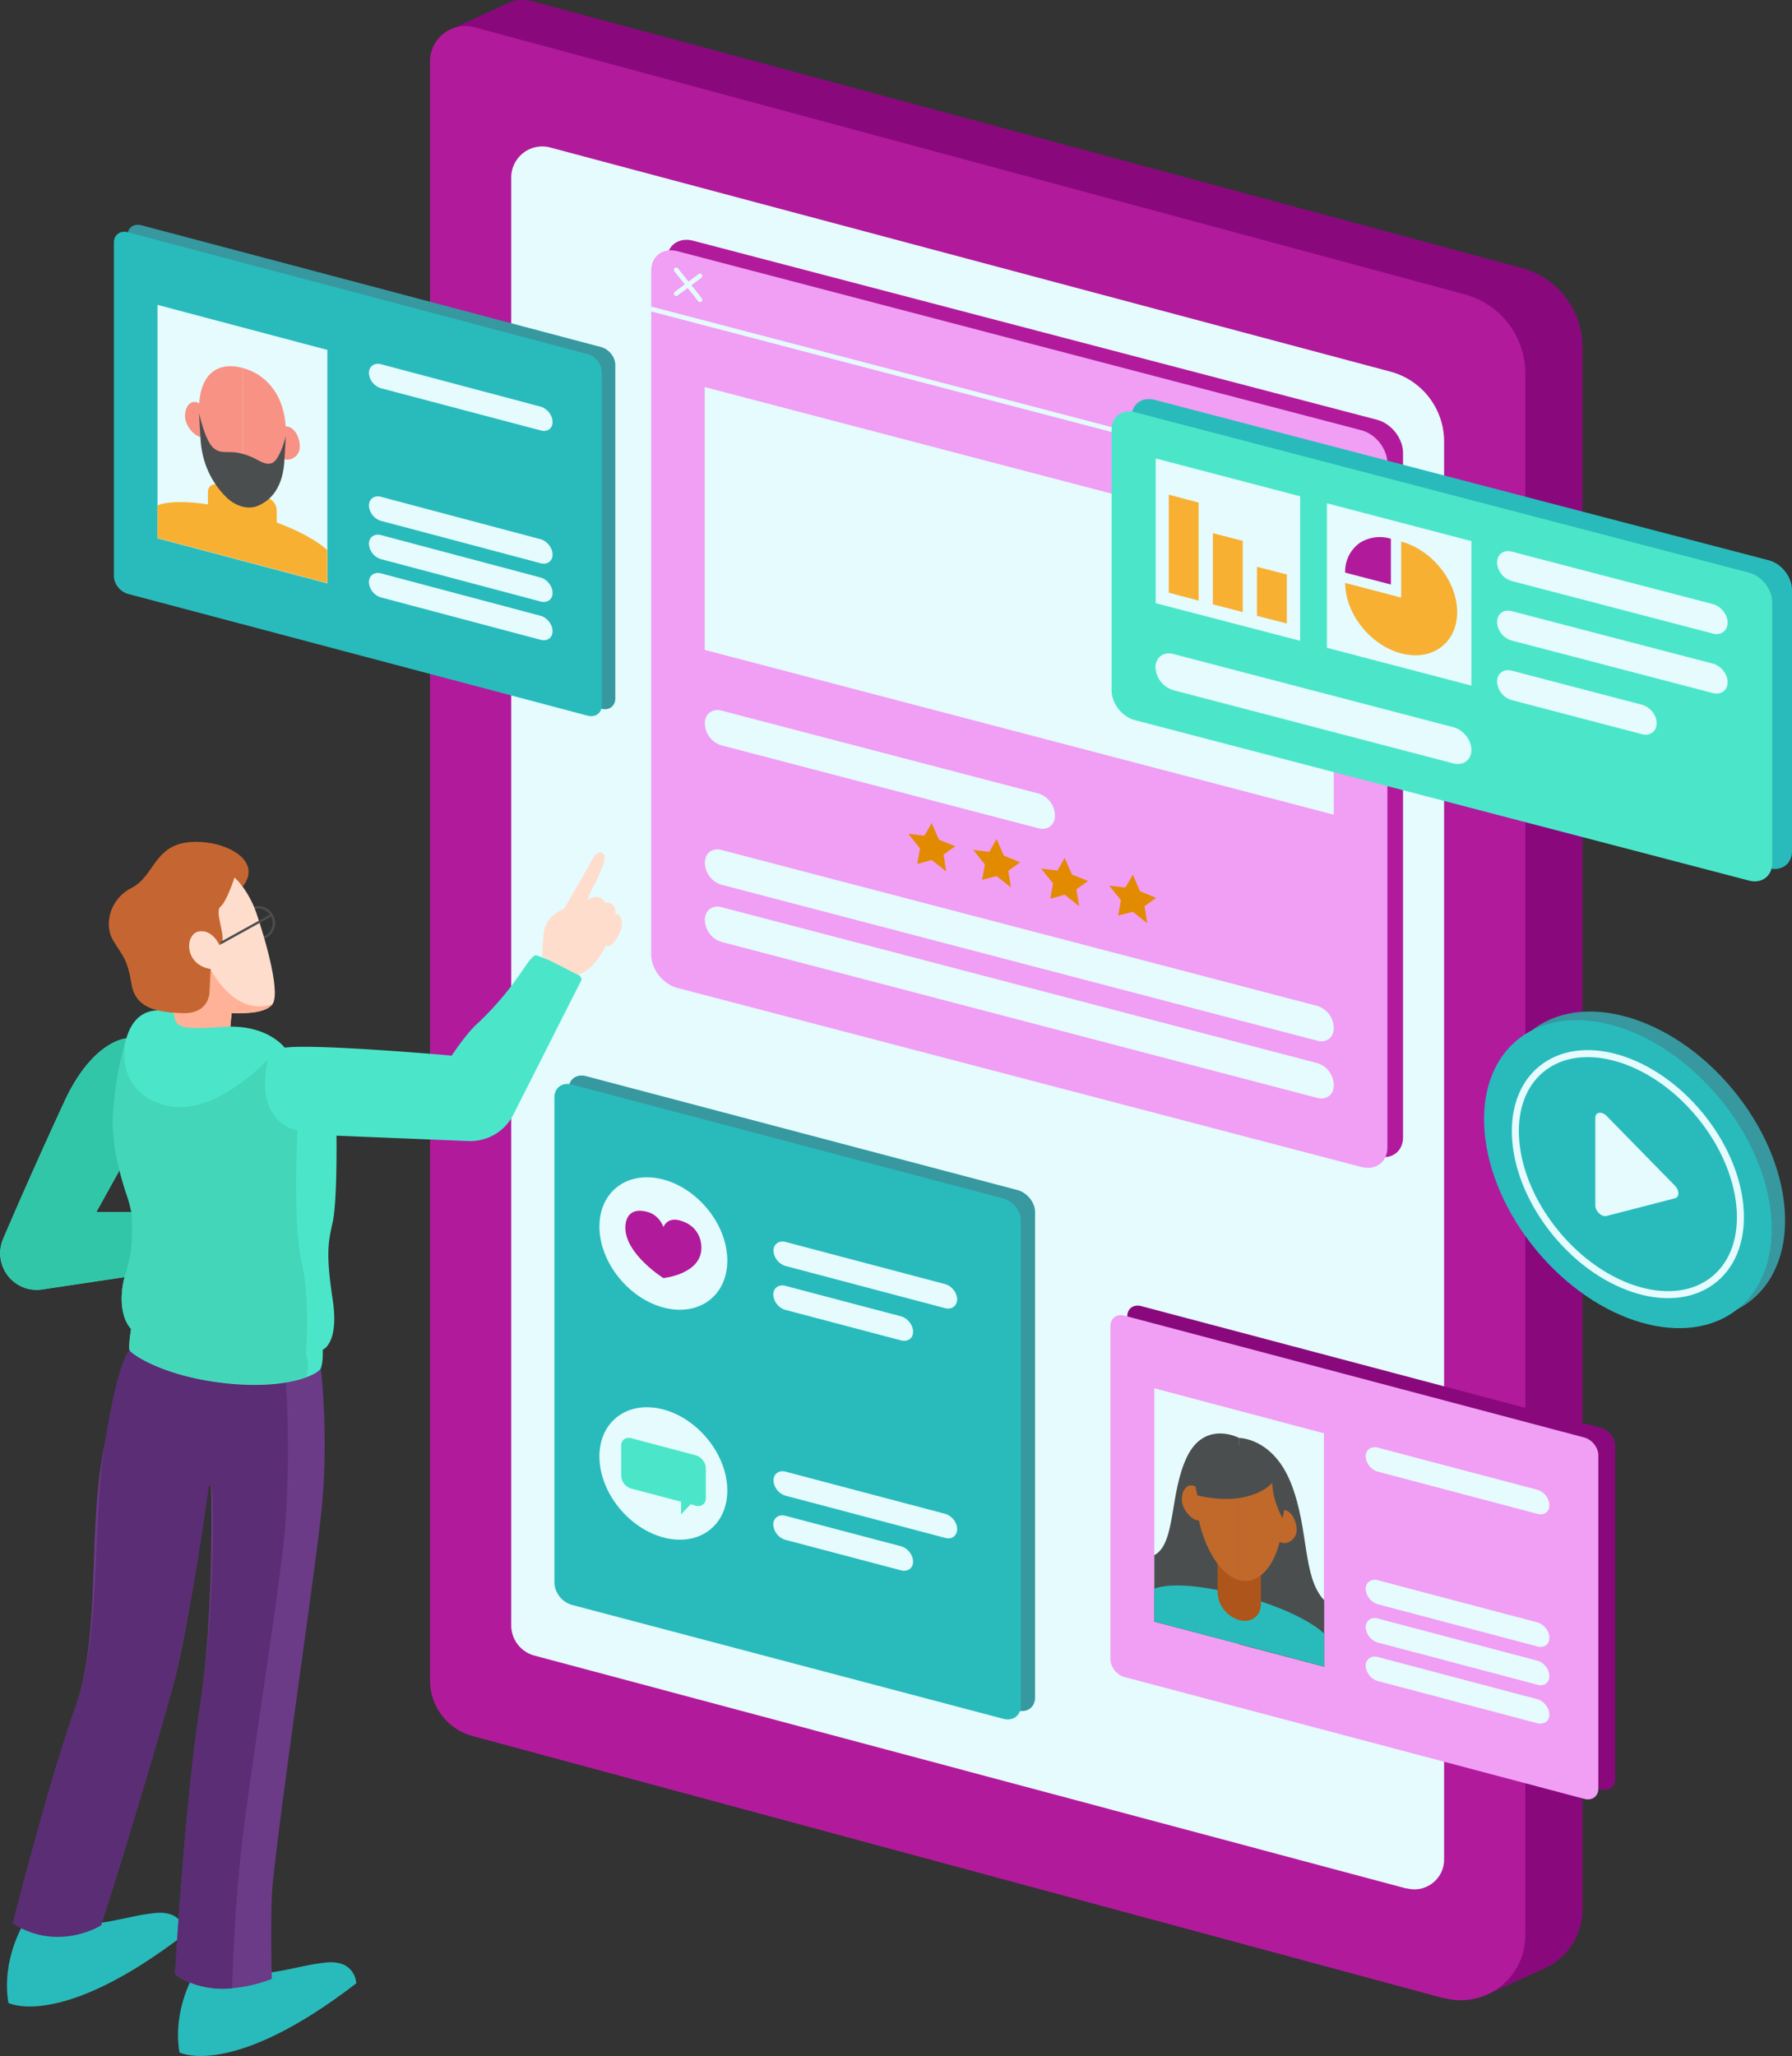 <svg version="1.1" id="Layer_2" x="0" y="0" xml:space="preserve" xmlns="http://www.w3.org/2000/svg" viewBox="0 0 768 880.8">
  <rect x="0" y="0" width="768" height="880.8" fill="#333333" stroke="none"/>
  <style type="text/css" id="style3236">
    .st0{fill:none;stroke:#4a4e4f;stroke-miterlimit:10}.st1{fill:#29bbbb}.st4{fill:#fdc}.st6{fill:#89097d}.st7{fill:#b21a9c}.st8{fill:#e5fbfe}.st9{fill:#4be6c9}.st13{fill:#f19ef5}.st14{fill:#e28b01}.st15{fill:none;stroke:#e5fbfe;stroke-width:2;stroke-linecap:round;stroke-linejoin:round;stroke-miterlimit:10}.st16{fill:#3798a0}.st17{fill:#f8b033}.st18{fill:#f89285}.st19{fill:#4a4e4f}.st21{fill:#c1692a}
  </style>
  <circle class="st0" cx="110.7" cy="395.4" r="6.7" id="circle3238"/>
  <path class="st1" d="M10.2 824s-9.7 15.3-6.6 34c0 0 22.2 11.7 75.8-29.6 0 0-.3-10.2-13-8.9-12.8 1.3-24.8 6.6-36.3 3.8-11.5-2.9-19.9.7-19.9.7z" id="path3240"/>
  <path class="st1" d="M83.5 845.2s-9.7 15.3-6.6 34c0 0 22.2 11.7 75.8-29.6 0 0-.3-10.2-13-8.9-12.8 1.3-24.8 6.6-36.3 3.8-11.5-2.9-19.9.7-19.9.7z" id="path3242"/>
  <path d="M137.5 586.1s3.7 31 0 63.6c-3.7 32.7-20.6 147-21 162.8-.6 15.8 0 35.2 0 35.2s-24.6 10.6-41.5-2c0 0 4.1-72.3 10.7-114.7 6.6-42.4 4.6-100.9 4.6-100.9S82.1 690.7 75 719a3023.6 3023.6 0 0 1-31.7 105.8s-16.6 8.7-37.8-.8c0 0 15-59.3 26.6-92 11.6-32.7 5.1-77.8 12.8-113.5 7.7-35.7 10.6-40 10.6-40z" id="path3244" style="fill:#6b3b87"/>
  <path d="M55.5 578.4s-5 4-10.6 40.1c-5.6 36.3-1.2 81-12.8 113.5-11.6 32.6-26.6 92-26.6 92 19.5 12.4 37.8.8 37.8.8S67.8 747.2 75 719a1014 1014 0 0 0 14.4-81.8c.1-.9 1.5-.9 1.5 0 1.2 16.8.1 60.3-5.2 94C79.1 773.4 75 845.6 75 845.6a35.6 35.6 0 0 0 24.5 6.1s.7-31.2 4.1-61.2c3.4-30 17.3-116.8 18.7-137.5 2.3-33.5.2-60.9.2-60.9l-67-13.8" id="path3246" style="fill:#5b2d75"/>
  <path class="st4" d="M95.6 370.6s10 8 14.2 20.3c4.2 12.3 11 36.1 6.5 39.8-4.5 3.7-10.7 3.1-17 3.3l-1.4 14.3s-23-1.5-24-6.6l.7-7.6 3.1-43.4z" id="path3248"/>
  <path d="M90.2 415.1s10 20.5 26.5 15.1c0 0-2 4.6-17.5 3.8l-.9 9.7s-23-.7-25.3-3.7c-2.2-3 4.5-17.6 4.5-17.6z" id="path3250" style="fill:#ffb297"/>
  <g id="g3258" transform="translate(-625.8 -96.3)">
    <path class="st6" id="polygon3252" d="m1262 951.2 26.2-11.9-36.2-17.8z"/>
    <path class="st6" id="polygon3254" d="m818.5 109.1 25.8-11.8 3 25z"/>
    <path class="st6" d="M1269.1 941 853 828.8a24.7 24.7 0 0 1-18.3-23.9V111.4c0-10 9.5-17.2 19.1-14.6L1278 211.1a35.1 35.1 0 0 1 26 34v669.1a27.7 27.7 0 0 1-34.9 26.8z" id="path3256"/>
  </g>
  <path class="st7" d="M618.8 856 202.6 743.7a24.7 24.7 0 0 1-18.3-23.9V26.3c0-10 9.5-17.2 19.1-14.6l424.3 114.4a35.1 35.1 0 0 1 26 34v669.1a27.7 27.7 0 0 1-34.9 26.7z" id="path3260"/>
  <path class="st8" d="M602.8 809 229 709.2a13.4 13.4 0 0 1-9.9-12.9V76.1c0-8.8 8.3-15.2 16.8-12.9l360 96a31 31 0 0 1 23 30v607.4c0 8.4-8 14.5-16 12.3z" id="path3262"/>
  <path class="st9" d="M247.2 417.2a89.5 89.5 0 0 0-17.5-8c-1.9.4-3.7 3.6-7.8 9.4a130.9 130.9 0 0 1-17 19.6c-4.9 4.2-11.3 14-11.3 14s-58.9-5.2-71.6-3.4c0 0-7.4-10.2-26.3-8.9-18.9 1.3-20.4.3-21.2-5.7 0 0-15.3-7-20.4 10.8 0 0-14 .8-26 26a2304 2304 0 0 0-26.7 59.8A15.6 15.6 0 0 0 18 552.4l35.4-5.3s-4.2 14.2 2.8 22.3c0 0-1.3 7.7-.6 9.1.6 1.4 14.2 11.1 40.7 14 26.6 3 40.1-3.7 41.2-6.4 1.1-2.7.8-7.9.8-7.9s7.1-2.6 4.3-21.3c-2.8-18.8-2.2-24 0-33.4 2-9.4 1.6-37 1.6-37l56.5 2.3c8.1.3 15.6-4 19.3-11.3l29.2-57.7c0-.2.3-1.4-2-2.6zm-206 102.1 10-18s1.7 6.6 3.1 10.5c1.4 4 2 7.5 2 7.5z" id="path3264"/>
  <path d="M114.8 453.8S91 480 69.4 473.1c-21.4-6.8-15.3-28.3-15.3-28.3s-14 .8-26 26a2304 2304 0 0 0-26.7 59.8A15.6 15.6 0 0 0 18 552.2l35.4-5.3s-4.2 14.2 2.8 22.3c0 0-1.3 7.7-.6 9.1.6 1.4 14.2 11.1 40.7 14a97 97 0 0 0 26.3-.3s5.6-.9 8.5-2.2c0 0 2-4.8 0-9.4 0 0 2-23.9-1.9-40.2-3.8-16.3-1.7-55.9-1.7-55.9s-18.8-2.7-12.7-30.5zm-73.6 65.5 10-18s1.7 6.6 3.1 10.5c1.4 4 2 7.5 2 7.5z" id="path3266" style="fill:#43d6b9"/>
  <path d="M94.1 405s-2.9-7-8.9-6c-6 1.1-6.4 14.3 5.1 16.1l-.5 9.6c0 3.2-2 10-12.5 9.3-10.5-.5-19.4-2.2-21-12.8-1.8-10.6-3.7-11.6-7.8-18.3-4-6.6-1.7-17.7 8-22.6 9.5-4.9 9.6-18 24.3-19.5 14.7-1.5 32.4 7.4 23.2 19 0 0-.6-1.2-3.5-3.9 0 0-3.2 10.1-6 12.5-3 2.5 3.6 14.8-.4 16.5z" id="path3268" style="fill:#c56632"/>
  <path class="st4" d="M232.4 409.8s.1-8.8 1.2-12.6c1.2-3.8 5-6.6 8.1-7.9 0 0 9.7-16.4 12-20.9 2.3-4.5 5-3.4 5.4-1.7.6 1.7-2.6 9-4.3 12.1a49.3 49.3 0 0 0-3 6.6s5.1-3.3 7.5 1.3c0 0 5-1 4.4 5 0 0 2.2-.9 2.8 3.1.6 4-4.6 12.5-6.7 10 0 0-5 11-12.3 12.7z" id="path3270"/>
  <path d="m41.2 519.3 10-18s-2.5-7.9-3-20.2A153 153 0 0 1 54 445s-14 .8-26 26a2304 2304 0 0 0-26.7 59.8A15.6 15.6 0 0 0 18 552.3l35.4-5.3s1.4-4.3 2.5-9.9c1.1-5.6.5-17.9.5-17.9" id="path3272" style="fill:#32c6a9"/>
  <g id="g3304" transform="translate(-625.8 -96.3)">
    <path class="st7" d="m1215.9 591.6-293.1-76.7c-6.2-1.6-11.2-8-11.2-14.2v-293c0-6.2 5-9.9 11.2-8.3l293.1 76.7c6.2 1.6 11.2 8 11.2 14.2v293.1c.1 6.2-5 9.9-11.2 8.2z" id="path3274"/>
    <path class="st13" d="m1209.2 596.2-293.1-76.7c-6.2-1.6-11.2-8-11.2-14.2V212.2c0-6.2 5-9.9 11.2-8.3l293.1 76.7c6.2 1.6 11.2 8 11.2 14.2v293.1c0 6.2-5 9.9-11.2 8.3z" id="path3276"/>
    <g id="g3302">
      <path class="st8" id="polygon3278" d="m927.8 262.1 269.6 70.6v112.6l-269.6-70.6z"/>
      <path class="st8" d="M1070.8 451.1 935 415.6a10 10 0 0 1-7.1-9v-.6c0-3.9 3.2-6.3 7.1-5.3l135.8 35.5a10 10 0 0 1 7.1 9v.6c0 4-3.2 6.4-7.1 5.3z" id="path3280"/>
      <path class="st8" d="M1190.3 542.1 935 475.3a10 10 0 0 1-7.1-9v-.6c0-3.9 3.2-6.3 7.1-5.3l255.3 66.8a10 10 0 0 1 7.1 9v.6c0 4-3.2 6.4-7.1 5.3z" id="path3282"/>
      <path class="st8" d="M1190.3 566.6 935 499.8a10 10 0 0 1-7.1-9v-.6c0-3.9 3.2-6.3 7.1-5.3l255.3 66.8a10 10 0 0 1 7.1 9v.6c0 4-3.2 6.4-7.1 5.3z" id="path3284"/>
      <path class="st14" id="polygon3286" d="m1018.9 466.4 1.2-6.6-5-6.3 6.9.8 3.1-5.4 3.1 7.1 7 2.8-5 3.6 1.1 7.2-6.2-4.9z"/>
      <path class="st14" id="polygon3288" d="m1046.7 473.2 1.2-6.6-5-6.2 6.9.8 3.1-5.5 3.1 7.1 7 2.9-5.1 3.6 1.2 7.2-6.2-4.9z"/>
      <path class="st14" id="polygon3290" d="m1075.9 481.3 1.2-6.6-5.1-6.3 7 .8 3.1-5.4 3.1 7.1 6.9 2.8-5 3.6 1.2 7.2-6.2-4.9z"/>
      <path class="st14" id="polygon3292" d="m1105 488.5 1.2-6.6-5-6.2 6.9.8 3.2-5.5 3.1 7.1 6.9 2.8-5 3.6 1.2 7.3-6.2-4.9z"/>
      <path class="st8" id="polygon3294" d="m904.8 227.6 315.6 82.6v2.1l-315.6-82.6z"/>
      <g id="g3300">
        <path class="st15" id="line3296" d="m915.6 211.9 10.2 12.8"/>
        <path class="st15" id="line3298" d="m925.8 214.5-10.2 7.6"/>
      </g>
    </g>
  </g>
  <g id="g3336" transform="translate(-625.8 -96.3)">
    <path class="st16" d="m883.5 399.9-197.1-52.2c-3.3-.9-6-4.3-6-7.6V197.2c0-3.3 2.7-5.3 6-4.4L883.5 245c3.3.9 6 4.3 6 7.6v142.9c0 3.3-2.7 5.3-6 4.4z" id="path3306"/>
    <path class="st1" d="m877.7 402.9-197.1-52.2c-3.3-.9-6-4.3-6-7.6V200.2c0-3.3 2.7-5.3 6-4.4L877.7 248c3.3.9 6 4.3 6 7.6v142.9c0 3.3-2.7 5.2-6 4.4z" id="path3308"/>
    <path class="st8" d="M857.6 280.7 789 262.6a7.3 7.3 0 0 1-5.1-6.5c0-2.8 2.3-4.5 5.1-3.8l68.5 18.2c2.8.8 5.1 3.7 5.1 6.5.1 2.8-2.2 4.5-5 3.7z" id="path3310"/>
    <path class="st8" d="M857.6 337.6 789 319.4a7.3 7.3 0 0 1-5.1-6.5c0-2.8 2.3-4.5 5.1-3.8l68.5 18.2c2.8.8 5.1 3.7 5.1 6.5.1 2.8-2.2 4.5-5 3.8z" id="path3312"/>
    <path class="st8" d="M857.6 354 789 335.8a7.3 7.3 0 0 1-5.1-6.5c0-2.8 2.3-4.5 5.1-3.8l68.5 18.2c2.8.8 5.1 3.7 5.1 6.5.1 2.8-2.2 4.5-5 3.8z" id="path3314"/>
    <path class="st8" d="M857.6 370.4 789 352.2a7.3 7.3 0 0 1-5.1-6.5c0-2.8 2.3-4.5 5.1-3.8l68.5 18.2c2.8.8 5.1 3.7 5.1 6.5.1 2.8-2.2 4.5-5 3.8z" id="path3316"/>
    <path class="st8" id="polygon3318" d="m693.3 226.9 72.8 19.3v100l-72.8-19.3z"/>
    <path class="st17" d="M693.3 312.8s8.7-4.6 36.4 2.7 36.4 16.5 36.4 16.5v14.1l-72.8-19.3z" id="path3320"/>
    <path class="st17" d="m744.5 326.3-29.6-7.8v-11.4c0-2.4 1.9-3.8 4.3-3.2l20.9 5.5a6 6 0 0 1 4.3 5.5v11.4z" id="path3322"/>
    <path class="st18" d="M729.7 253.9c-11-2.9-19.1 2.9-18.6 19.3.5 16.5 8.7 33.3 18.6 35.9" id="path3324"/>
    <path class="st18" d="M729.7 253.9c11 2.9 19.1 13 18.6 29.2s-8.7 28.7-18.6 26" id="path3326"/>
    <path class="st18" d="M714.9 277.1c0 4-.8 7-3.5 6.3-2.7-.7-6.3-4.9-6.3-8.9s2.2-6.6 4.9-5.9c2.7.8 4.9 4.6 4.9 8.5z" id="path3328"/>
    <path class="st18" d="M744.5 285c0 4 .8 7.4 3.5 8.1 2.7.7 6.3-1.6 6.3-5.5 0-4-2.2-7.8-4.9-8.5-2.7-.7-4.9 1.9-4.9 5.9z" id="path3330"/>
    <g id="g3334">
      <path class="st19" d="m747.6 294.9.7-11.8s-2.6 10.8-6.3 11.7c-3.7.9-5.7-2.4-12.3-4.1-6.5-1.7-8.6.5-12.3-2.4-3.7-2.9-6.3-15.1-6.3-15.1l.7 12.2c1 11.7 6.4 19.4 11 23.9 4.1 4 9.6 5.5 13.7 3.6 4.7-2 10.1-6.8 11.1-18z" id="path3332"/>
    </g>
  </g>
  <g id="g3370" transform="translate(-625.8 -96.3)">
    <path class="st6" d="m1312 862.8-197.1-52.2c-3.3-.9-6-4.3-6-7.6V660.2c0-3.3 2.7-5.3 6-4.4L1312 708c3.3.9 6 4.3 6 7.6v142.9c0 3.2-2.7 5.2-6 4.3z" id="path3338"/>
    <path class="st13" d="m1304.8 866.9-197.1-52.2c-3.3-.9-6-4.3-6-7.6V664.3c0-3.3 2.7-5.3 6-4.4l197.1 52.2c3.3.9 6 4.3 6 7.6v142.9c0 3.2-2.7 5.2-6 4.3z" id="path3340"/>
    <path class="st8" id="polygon3342" d="m1120.5 691 72.7 19.3v100l-72.7-19.3z"/>
    <path class="st19" d="M1156.9 712.3s-14.6-7.8-22.3 7.9c-7.7 15.7-4.7 37.3-14.1 42.3V791l36.4 9.6" id="path3344"/>
    <path class="st19" d="M1156.9 712.3s14.6-.1 22.3 19.7c7.7 19.8 4.7 39.8 14.1 49.8v28.5l-36.4-9.6" id="path3346"/>
    <path class="st8" d="m1284.7 744.8-68.5-18.1a7.3 7.3 0 0 1-5.1-6.5c0-2.8 2.3-4.5 5.1-3.8l68.5 18.1c2.8.8 5.1 3.7 5.1 6.5.1 2.9-2.2 4.6-5.1 3.8z" id="path3348"/>
    <path class="st8" d="m1284.7 801.6-68.5-18.1a7.3 7.3 0 0 1-5.1-6.5c0-2.8 2.3-4.5 5.1-3.8l68.5 18.1c2.8.8 5.1 3.7 5.1 6.5.1 2.9-2.2 4.6-5.1 3.8z" id="path3350"/>
    <path class="st8" d="m1284.7 818-68.5-18.1a7.3 7.3 0 0 1-5.1-6.5c0-2.8 2.3-4.5 5.1-3.8l68.5 18.1c2.8.8 5.1 3.7 5.1 6.5.1 2.9-2.2 4.6-5.1 3.8z" id="path3352"/>
    <path class="st8" d="m1284.7 834.5-68.5-18.1a7.3 7.3 0 0 1-5.1-6.5c0-2.8 2.3-4.5 5.1-3.8l68.5 18.1c2.8.8 5.1 3.7 5.1 6.5.1 2.8-2.2 4.5-5.1 3.8z" id="path3354"/>
    <path class="st1" d="M1120.5 776.9s8.7-4.6 36.4 2.7 36.4 16.5 36.4 16.5v14.1l-72.8-19.3z" id="path3356"/>
    <path d="M1156.9 790.3a13 13 0 0 1-9.3-11.8v-16.6l18.6 4.9v16.6c0 5.2-4.2 8.3-9.3 6.9z" id="path3358" style="fill:#ad551a"/>
    <path class="st21" d="M1156.9 718c-11-2.9-19.1 2.9-18.6 19.3.5 16.4 8.7 33.3 18.6 35.9" id="path3360"/>
    <path class="st21" d="M1156.9 718c11 2.9 19.1 13 18.6 29.2s-8.7 28.7-18.6 26" id="path3362"/>
    <path class="st21" d="M1142.1 741.2c0 4-.8 7-3.5 6.3-2.7-.7-6.3-4.9-6.3-8.9s2.2-6.6 4.9-5.9c2.7.8 4.9 4.6 4.9 8.5z" id="path3364"/>
    <path class="st21" d="M1171.7 749.1c0 4 .8 7.4 3.5 8.1 2.7.7 6.3-1.6 6.3-5.5 0-4-2.2-7.8-4.9-8.5-2.7-.7-4.9 1.9-4.9 5.9z" id="path3366"/>
    <path class="st19" d="M1171.1 731.5s-8.9 10.8-32.1 5.4c0 0-1.4-4.3-1.4-10.9.1-6.6 5.2-12.7 18.8-10.5 13.6 2.2 23.1 18.2 19 31.1 0 0-4.4-7.8-4.3-15.1z" id="path3368"/>
  </g>
  <g id="g3380" transform="translate(-625.8 -96.3)">
    <ellipse transform="rotate(-39.6 1329.2 595.6)" class="st16" cx="1329.2" cy="595.6" rx="51" ry="74.5" id="ellipse3372"/>
    <ellipse transform="rotate(-39.6 1323.4 599.2)" class="st1" cx="1323.4" cy="599.3" rx="51" ry="74.5" id="ellipse3374"/>
    <ellipse transform="rotate(-39.6 1323.4 599.2)" cx="1323.4" cy="599.3" rx="39.9" ry="58.3" id="ellipse3376" style="fill:none;stroke:#e5fbfe;stroke-width:3;stroke-miterlimit:10"/>
    <path class="st8" d="M1309.5 575.1v37.6c0 2.5 2.7 5 4.8 4.5l29.4-7.6c1.9-.5 1.9-3.3 0-5.3l-29.4-30c-2.1-2.1-4.8-1.6-4.8.8z" id="path3378"/>
  </g>
  <g id="g3402" transform="translate(-625.8 -96.3)">
    <path class="st16" d="M1061.9 829 877 780.2a10.4 10.4 0 0 1-7.5-9.4v-208c0-4.1 3.3-6.6 7.5-5.5l184.9 48.8c4.1 1.1 7.5 5.3 7.5 9.4v207.9c0 4.3-3.4 6.7-7.5 5.6z" id="path3382"/>
    <path class="st1" d="m1055.8 832.6-184.9-48.8a10.4 10.4 0 0 1-7.5-9.4v-208c0-4.1 3.3-6.6 7.5-5.5l184.9 48.8c4.1 1.1 7.5 5.3 7.5 9.4V827c0 4.2-3.4 6.7-7.5 5.6z" id="path3384"/>
    <ellipse transform="rotate(-41.2 910.1 629)" class="st8" cx="910.1" cy="629" rx="24" ry="31.3" id="ellipse3386"/>
    <ellipse transform="rotate(-41.2 910.1 727.5)" class="st8" cx="910.1" cy="727.5" rx="24" ry="31.3" id="ellipse3388"/>
    <path class="st8" d="m1030.9 656.7-68.5-18.1a7.3 7.3 0 0 1-5.1-6.5c0-2.8 2.3-4.5 5.1-3.8l68.5 18.1c2.8.8 5.1 3.7 5.1 6.5s-2.3 4.5-5.1 3.8z" id="path3390"/>
    <path class="st8" d="m1012 670.5-49.7-13.1a7.3 7.3 0 0 1-5.1-6.5c0-2.8 2.3-4.5 5.1-3.8l49.7 13.1c2.8.8 5.1 3.7 5.1 6.5.1 2.9-2.2 4.5-5.1 3.8z" id="path3392"/>
    <path class="st8" d="M1030.9 755.1 962.4 737a7.3 7.3 0 0 1-5.1-6.5c0-2.8 2.3-4.5 5.1-3.8l68.5 18.1c2.8.8 5.1 3.7 5.1 6.5 0 2.9-2.3 4.6-5.1 3.8z" id="path3394"/>
    <path class="st8" d="m1012 769-49.7-13.1a7.3 7.3 0 0 1-5.1-6.5c0-2.8 2.3-4.5 5.1-3.8l49.7 13.1c2.8.8 5.1 3.7 5.1 6.5.1 2.8-2.2 4.5-5.1 3.8z" id="path3396"/>
    <path class="st9" d="m896.4 712.4 27.5 7.3c2.4.6 4.4 3.1 4.4 5.6v12.8c0 2.4-2 3.9-4.4 3.2l-2.1-.6-4.1 4.3v-5.4l-21.3-5.6a6.1 6.1 0 0 1-4.4-5.6v-12.8c0-2.4 1.9-3.8 4.4-3.2z" id="path3398"/>
    <path class="st7" d="M917.1 619.1c-4.1-1.1-6.1.9-7 2.8-.9-2.4-2.9-5.4-7-6.5-7.2-1.9-9.3 2.6-9.3 6.8 0 11.4 16.3 21.6 16.3 21.6s16.3-1.6 16.3-13c0-4.2-2.1-9.8-9.3-11.7z" id="path3400"/>
  </g>
  <g id="g3430" transform="translate(-625.8 -96.3)">
    <path class="st1" d="m1383.8 468.2-263.1-68.7c-5.5-1.4-10-7.1-10-12.7V275c0-5.5 4.5-8.9 10-7.4l263.1 68.7c5.5 1.4 10 7.1 10 12.7v111.8c.1 5.5-4.4 8.9-10 7.4z" id="path3404"/>
    <path class="st9" d="m1375.3 473.5-263.1-68.7c-5.5-1.4-10-7.1-10-12.7V280.3c0-5.5 4.5-8.9 10-7.4l263.1 68.7c5.5 1.4 10 7.1 10 12.7v111.8c0 5.5-4.5 8.9-10 7.4z" id="path3406"/>
    <path class="st8" id="polygon3408" d="m1121.1 292.7 61.9 16.2v61.9l-61.9-16.1z"/>
    <path class="st8" id="polygon3410" d="m1194.5 311.9 61.9 16.2V390l-61.9-16.2z"/>
    <path class="st8" d="M1248.6 423.3 1128.8 392a10.8 10.8 0 0 1-7.8-9.8c0-4.3 3.5-6.9 7.8-5.7l119.8 31.3c4.3 1.1 7.8 5.5 7.8 9.8 0 4.3-3.5 6.8-7.8 5.7z" id="path3412"/>
    <path class="st8" d="m1359.9 367.7-86.2-22.5a8.7 8.7 0 0 1-6.3-7.9c0-3.5 2.8-5.6 6.3-4.7l86.2 22.5c3.5.9 6.3 4.5 6.3 7.9 0 3.5-2.8 5.6-6.3 4.7z" id="path3414"/>
    <path class="st8" d="m1359.9 393.2-86.2-22.5a8.7 8.7 0 0 1-6.3-7.9c0-3.5 2.8-5.6 6.3-4.7l86.2 22.5c3.5.9 6.3 4.5 6.3 7.9 0 3.5-2.8 5.6-6.3 4.7z" id="path3416"/>
    <path class="st8" d="m1329.5 410.8-55.8-14.6a8.7 8.7 0 0 1-6.3-7.9c0-3.5 2.8-5.6 6.3-4.7l55.8 14.6c3.5.9 6.3 4.5 6.3 7.9 0 3.5-2.8 5.6-6.3 4.7z" id="path3418"/>
    <path class="st17" id="polygon3420" d="m1126.7 308.2 12.8 3.4v42l-12.8-3.4z"/>
    <path class="st17" id="polygon3422" d="m1145.6 324.7 12.8 3.3v30.5l-12.8-3.3z"/>
    <path class="st17" id="polygon3424" d="m1164.5 339.1 12.8 3.3v21l-12.8-3.3z"/>
    <path class="st17" d="M1226.3 328.3c13.2 3.5 24 17 24 30.2s-10.7 21.2-24 17.7c-13.2-3.5-24-17-24-30.2l24 6.3z" id="path3426"/>
    <path class="st7" d="M1221.9 327.1a16 16 0 0 0-13.4 1.8 15 15 0 0 0-6.2 12.7l19.6 5.1z" id="path3428"/>
  </g>
  <path class="st0" id="line3432" d="m94.6 404 22.1-12.2"/>
</svg>
